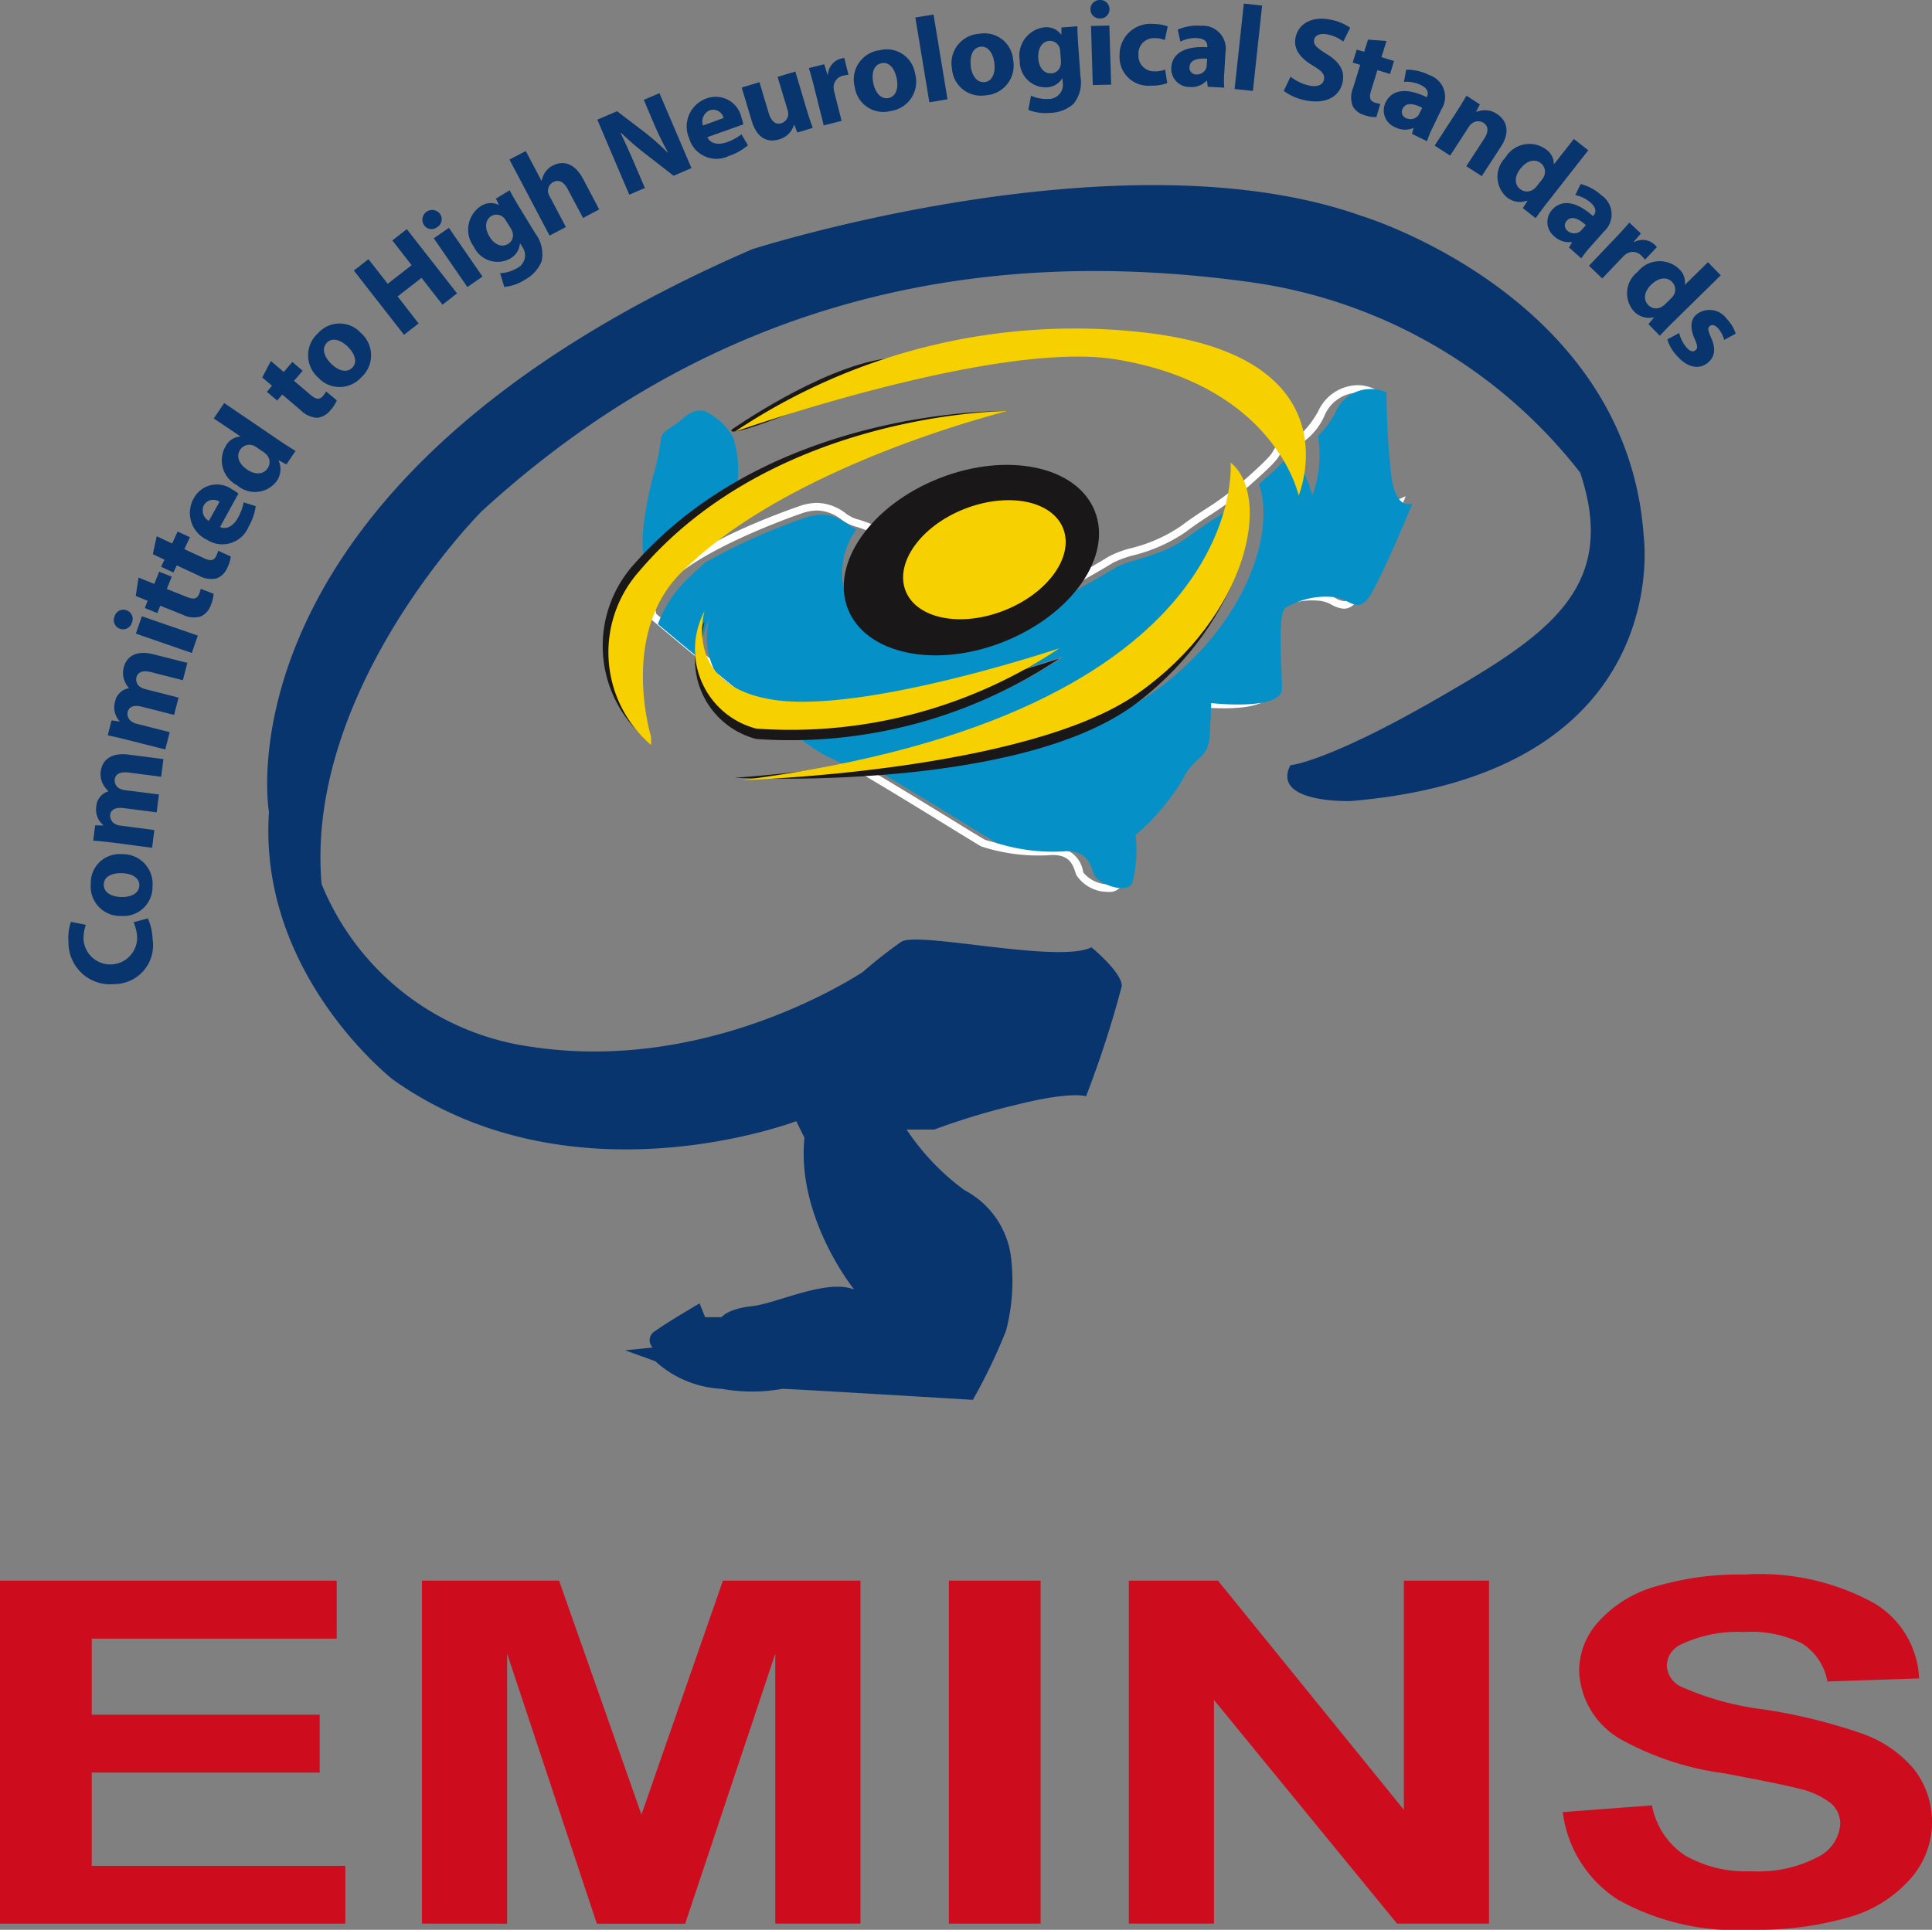 <svg xmlns="http://www.w3.org/2000/svg" width="86.367" height="86.288" viewBox="0 0 86.367 86.288"><rect x="0" y="0" width="86.367" height="86.288" fill="#808080" stroke="none"/><g transform="translate(-85.408 -243.458)"><path d="M118.349,265.229a4.765,4.765,0,0,0-.17-2.218,2.924,2.924,0,0,0-1.221-1.152s-.433-.216-1,.29-1.01.574-1.01,1.006a10.013,10.013,0,0,1-.361,1.656s-.723,2.707-.341,3.691A18.383,18.383,0,0,1,118.349,265.229Z" fill="#0591c7"></path><path d="M92.017,284.525a2.367,2.367,0,0,1,.212.927,1.735,1.735,0,0,1-1.711,2.009,1.861,1.861,0,0,1-2.048-1.877,2.2,2.2,0,0,1,.11-.906l.666.133a1.726,1.726,0,0,0-.1.7,1.2,1.2,0,0,0,2.393-.141,2,2,0,0,0-.159-.677Z" fill="#08356e"></path><path d="M90.856,281.652a1.328,1.328,0,0,1,1.37,1.434,1.3,1.3,0,0,1-1.4,1.328,1.317,1.317,0,0,1-1.358-1.453A1.28,1.28,0,0,1,90.856,281.652Zm-.031,1.915c.455.012.8-.169.812-.521.006-.316-.3-.532-.781-.545-.4-.012-.8.127-.809.5C90.037,283.4,90.437,283.556,90.825,283.567Z" fill="#08356e"></path><path d="M90.412,281.129c-.325-.038-.6-.064-.838-.083l.089-.685.361.008v-.017a.911.911,0,0,1-.31-.847.757.757,0,0,1,.539-.663v-.009a1.229,1.229,0,0,1-.272-.377.98.98,0,0,1-.068-.517c.068-.508.473-.841,1.254-.739l1.546.2-.1.79-1.429-.186c-.377-.049-.615.047-.649.31a.411.411,0,0,0,.236.413.72.72,0,0,0,.206.06l1.535.194-.1.8-1.473-.189c-.328-.045-.571.043-.606.3a.43.43,0,0,0,.247.424.582.582,0,0,0,.2.056l1.527.2-.1.794Z" fill="#08356e"></path><path d="M91.047,276.527c-.319-.082-.594-.142-.822-.189l.171-.67.357.053,0-.017a.923.923,0,0,1-.2-.88.752.752,0,0,1,.615-.592v-.009a1.167,1.167,0,0,1-.225-.409.952.952,0,0,1,0-.519c.124-.491.566-.776,1.331-.58l1.509.383-.2.775-1.392-.354c-.373-.1-.616-.029-.684.227a.4.4,0,0,0,.183.437.742.742,0,0,0,.2.085l1.5.382-.2.773-1.437-.363c-.327-.087-.574-.022-.637.228a.415.415,0,0,0,.192.444.592.592,0,0,0,.192.085l1.495.379-.2.774Z" fill="#08356e"></path><path d="M91.064,270.745a.413.413,0,0,1,.241.555.413.413,0,1,1-.777-.276A.41.41,0,0,1,91.064,270.745Zm2.917,1.91-2.5-.866.27-.775,2.5.864Z" fill="#08356e"></path><path d="M91.6,269.284l.705.283.218-.546.563.223-.221.549.892.356c.294.118.46.1.552-.129a1.289,1.289,0,0,0,.07-.235l.579.224a1.643,1.643,0,0,1-.132.525.854.854,0,0,1-.44.486,1.081,1.081,0,0,1-.814-.077l-1-.4-.131.328-.56-.226.128-.324-.533-.215Z" fill="#08356e"></path><path d="M92.413,267.435l.689.326.246-.537.551.256-.25.533.869.4c.291.138.452.126.557-.1a1.244,1.244,0,0,0,.084-.231l.567.26a1.633,1.633,0,0,1-.161.515.846.846,0,0,1-.469.461,1.1,1.1,0,0,1-.807-.124l-.979-.455-.15.316-.55-.254.151-.318-.521-.245Z" fill="#08356e"></path><path d="M95.245,267.022c.311.142.616-.076.8-.412a2.458,2.458,0,0,0,.258-.69l.538.171a2.56,2.56,0,0,1-.32.92,1.268,1.268,0,0,1-1.865.58,1.323,1.323,0,0,1-.586-1.852,1.171,1.171,0,0,1,1.725-.391,1.743,1.743,0,0,1,.271.18Zm-.024-1.126a.484.484,0,0,0-.7.154.537.537,0,0,0,.223.7Z" fill="#08356e"></path><path d="M95.43,261.481l2.524,1.714c.244.166.514.335.666.426l-.41.605-.343-.188-.007.008a.925.925,0,0,1-.093.937,1.211,1.211,0,0,1-1.759.173,1.25,1.25,0,0,1-.5-1.769.8.8,0,0,1,.638-.41l.006-.008-1.187-.8Zm1.453,1.981a1.4,1.4,0,0,0-.125-.073.492.492,0,0,0-.607.17c-.209.309-.043.663.3.893.373.252.733.226.923-.058a.48.48,0,0,0-.059-.615.752.752,0,0,0-.146-.121Z" fill="#08356e"></path><path d="M97.516,259.6l.577.491.383-.448.462.393-.385.45.729.621c.242.207.4.245.565.055a1.223,1.223,0,0,0,.141-.2l.478.4a1.635,1.635,0,0,1-.3.454.868.868,0,0,1-.573.323,1.118,1.118,0,0,1-.744-.339l-.822-.7-.228.266-.461-.387.229-.272-.435-.371Z" fill="#08356e"></path><path d="M101.539,258.344a1.323,1.323,0,0,1,.023,1.982,1.3,1.3,0,0,1-1.93.015,1.324,1.324,0,0,1,0-1.99A1.286,1.286,0,0,1,101.539,258.344Zm-1.328,1.377c.325.322.7.425.948.174.223-.224.141-.593-.2-.93-.279-.277-.669-.45-.933-.187C99.749,259.059,99.936,259.449,100.211,259.721Z" fill="#08356e"></path><path d="M101.878,255.047l.862,1.1,1.069-.832-.863-1.106.647-.506,2.246,2.873-.65.506-.938-1.2-1.068.831.937,1.207-.651.508-2.243-2.872Z" fill="#08356e"></path><path d="M105.081,253.028a.407.407,0,0,1-.132.587.4.4,0,0,1-.587-.094.436.436,0,0,1,.719-.493Zm1.219,3.265-1.5-2.181.677-.465,1.5,2.179Z" fill="#08356e"></path><path d="M108.192,251.965c.076.149.181.344.385.683l.77,1.259a1.532,1.532,0,0,1,.275,1.227,1.645,1.645,0,0,1-.751.833,2.043,2.043,0,0,1-.921.32l-.185-.615a1.631,1.631,0,0,0,.762-.226.638.638,0,0,0,.222-.958l-.087-.148-.011.009a.856.856,0,0,1-.43.668,1.167,1.167,0,0,1-1.629-.527,1.262,1.262,0,0,1,.3-1.808.8.8,0,0,1,.813-.06l.01,0-.139-.282Zm-.166,1.359a.628.628,0,0,0-.091-.125.463.463,0,0,0-.57-.077c-.25.156-.319.512-.07.922.206.341.534.5.828.32a.449.449,0,0,0,.2-.51.705.705,0,0,0-.091-.2Z" fill="#08356e"></path><path d="M108.183,250.593l.728-.382.706,1.336.007,0a1,1,0,0,1,.161-.394.9.9,0,0,1,.331-.29c.461-.244.984-.111,1.356.591l.722,1.368-.722.382-.683-1.285c-.161-.305-.376-.457-.652-.318a.443.443,0,0,0-.229.448.458.458,0,0,0,.065.175l.732,1.385-.729.384Z" fill="#08356e"></path><path d="M113.538,252.163l-1.428-3.354.882-.378,1.222.931a10.621,10.621,0,0,1,1.038.919l.014-.01a13.435,13.435,0,0,1-.662-1.368l-.417-.98.7-.3,1.432,3.35-.8.344-1.27-.988a13.226,13.226,0,0,1-1.084-.937l-.013.013c.207.435.42.9.654,1.451l.431,1.007Z" fill="#08356e"></path><path d="M117.031,249.591c.14.313.509.353.872.225a2.379,2.379,0,0,0,.652-.35l.289.487a2.558,2.558,0,0,1-.847.476,1.269,1.269,0,0,1-1.783-.792,1.326,1.326,0,0,1,.782-1.778,1.175,1.175,0,0,1,1.555.846,1.969,1.969,0,0,1,.085.315Zm.723-.855a.479.479,0,0,0-.619-.347.543.543,0,0,0-.3.68Z" fill="#08356e"></path><path d="M121.475,248.376c.1.331.193.6.266.8l-.686.209-.141-.348-.015.005a.946.946,0,0,1-.668.649c-.513.156-.989-.05-1.221-.835l-.446-1.485.794-.239.407,1.36c.11.371.3.558.567.477a.446.446,0,0,0,.314-.393.627.627,0,0,0-.025-.181l-.453-1.5.794-.239Z" fill="#08356e"></path><path d="M121.8,247.339c-.095-.376-.165-.621-.234-.837l.687-.173.145.467.022-.006a.784.784,0,0,1,.558-.706,1.585,1.585,0,0,1,.173-.032l.187.751a1.3,1.3,0,0,0-.221.036.53.53,0,0,0-.444.538,1,1,0,0,0,.028.186l.329,1.3-.8.2Z" fill="#08356e"></path><path d="M126.317,246.76a1.321,1.321,0,0,1-1.081,1.659,1.291,1.291,0,0,1-1.615-1.059,1.317,1.317,0,0,1,1.1-1.654A1.283,1.283,0,0,1,126.317,246.76Zm-1.87.41c.092.443.345.74.691.67.31-.068.449-.418.354-.886-.082-.384-.309-.749-.674-.67C124.431,246.361,124.369,246.788,124.447,247.17Z" fill="#08356e"></path><path d="M126.327,244.24l.812-.133.626,3.791-.812.134Z" fill="#08356e"></path><path d="M130.7,246.143a1.33,1.33,0,0,1-1.21,1.575,1.3,1.3,0,0,1-1.525-1.184,1.32,1.32,0,0,1,1.223-1.566A1.287,1.287,0,0,1,130.7,246.143Zm-1.9.265c.057.448.287.762.636.719.317-.04.48-.379.423-.854-.052-.39-.252-.77-.623-.723C128.853,245.6,128.759,246.022,128.807,246.408Z" fill="#08356e"></path><path d="M133.571,244.632c0,.169.009.391.033.786l.106,1.474a1.52,1.52,0,0,1-.316,1.214,1.646,1.646,0,0,1-1.052.4,2.1,2.1,0,0,1-.964-.135l.12-.634a1.645,1.645,0,0,0,.78.146.631.631,0,0,0,.635-.745l-.012-.173h-.009a.858.858,0,0,1-.69.4,1.166,1.166,0,0,1-1.208-1.21,1.27,1.27,0,0,1,1.1-1.475.808.808,0,0,1,.749.323h.013l0-.316Zm-.766,1.138a.7.7,0,0,0-.026-.156.456.456,0,0,0-.469-.328c-.295.023-.521.309-.487.791.031.391.246.685.59.66a.443.443,0,0,0,.408-.365.668.668,0,0,0,.013-.216Z" fill="#08356e"></path><path d="M135.006,243.862a.41.41,0,0,1-.429.423.413.413,0,1,1-.02-.826A.41.41,0,0,1,135.006,243.862Zm-.747,3.4-.079-2.642L135,244.6l.08,2.643Z" fill="#08356e"></path><path d="M137.589,247.175a1.989,1.989,0,0,1-.738.112,1.283,1.283,0,0,1-1.394-1.363,1.381,1.381,0,0,1,1.527-1.394,1.884,1.884,0,0,1,.626.107l-.132.612a1.066,1.066,0,0,0-.462-.085.686.686,0,0,0-.714.734.693.693,0,0,0,.721.749,1.224,1.224,0,0,0,.47-.077Z" fill="#08356e"></path><path d="M139.4,247.337l-.035-.269h-.017a.952.952,0,0,1-.772.279.811.811,0,0,1-.807-.86c.041-.689.676-.977,1.609-.916l0-.04c.008-.139-.056-.346-.462-.37a1.453,1.453,0,0,0-.74.159l-.119-.538a2.193,2.193,0,0,1,1.039-.173,1.031,1.031,0,0,1,1.094,1.21l-.053.916a3.76,3.76,0,0,0,0,.642Zm-.026-1.255c-.432-.03-.771.051-.791.373a.3.3,0,0,0,.3.333.455.455,0,0,0,.448-.28.8.8,0,0,0,.022-.139Z" fill="#08356e"></path><path d="M141.011,243.619l.818.087-.412,3.818-.818-.085Z" fill="#08356e"></path><path d="M143.1,246.886a2.056,2.056,0,0,0,.848.4c.372.073.6-.038.646-.273s-.1-.384-.5-.625c-.553-.325-.876-.732-.77-1.249.121-.612.724-.975,1.568-.8a2.242,2.242,0,0,1,.874.361l-.309.618a1.7,1.7,0,0,0-.714-.322c-.351-.068-.551.056-.589.239-.046.233.135.368.562.64.584.359.815.749.713,1.249-.119.6-.682,1.018-1.662.821a2.408,2.408,0,0,1-.971-.422Z" fill="#08356e"></path><path d="M147.388,245.292l-.224.723.562.171-.178.581-.565-.173-.282.913c-.092.307-.062.466.176.54a1.344,1.344,0,0,0,.237.053l-.178.594a1.527,1.527,0,0,1-.533-.088.854.854,0,0,1-.523-.4,1.1,1.1,0,0,1,.015-.815l.319-1.033-.336-.1.179-.582.335.1.17-.546Z" fill="#08356e"></path><path d="M148.528,249.445l.072-.263-.012,0a.951.951,0,0,1-.822-.04.806.806,0,0,1-.418-1.1c.3-.621.995-.649,1.837-.237l.017-.032c.058-.132.077-.344-.286-.517a1.514,1.514,0,0,0-.746-.139l.1-.543a2.233,2.233,0,0,1,1.025.238,1.029,1.029,0,0,1,.552,1.533l-.4.827a3.648,3.648,0,0,0-.245.6Zm.457-1.166c-.387-.2-.733-.249-.873.039a.3.3,0,0,0,.155.424.46.46,0,0,0,.518-.091.391.391,0,0,0,.075-.119Z" fill="#08356e"></path><path d="M150.522,248.457c.179-.275.323-.517.441-.721l.6.39-.166.325.015.01a.965.965,0,0,1,.915.092c.454.3.6.815.173,1.47l-.854,1.311-.689-.446.8-1.228c.187-.288.213-.548-.035-.712a.445.445,0,0,0-.518.034.539.539,0,0,0-.139.153l-.831,1.281-.692-.448Z" fill="#08356e"></path><path d="M156.41,250.177l-1.882,2.4c-.183.237-.368.49-.473.636l-.57-.451.208-.328-.009-.009a.911.911,0,0,1-.926-.158,1.212,1.212,0,0,1-.052-1.765,1.249,1.249,0,0,1,1.8-.374.8.8,0,0,1,.364.663l.009.008.885-1.127Zm-2.074,1.317a1.088,1.088,0,0,0,.08-.124.489.489,0,0,0-.128-.615c-.293-.23-.653-.087-.91.245-.279.351-.276.707-.008.918a.485.485,0,0,0,.617-.017.632.632,0,0,0,.135-.138Z" fill="#08356e"></path><path d="M155.547,254.524l.136-.231-.013-.014a.96.96,0,0,1-.783-.256.817.817,0,0,1-.1-1.179c.453-.511,1.137-.35,1.831.274l.027-.028c.091-.1.17-.306-.135-.576a1.525,1.525,0,0,0-.681-.333l.24-.495a2.2,2.2,0,0,1,.924.5,1.03,1.03,0,0,1,.116,1.626l-.611.688a4.47,4.47,0,0,0-.4.51Zm.753-1c-.321-.29-.641-.437-.853-.194a.3.3,0,0,0,.036.448.459.459,0,0,0,.521.058.734.734,0,0,0,.106-.095Z" fill="#08356e"></path><path d="M157.664,254.054c.266-.283.436-.474.583-.642l.514.485-.316.369.014.019a.777.777,0,0,1,.9.1.818.818,0,0,1,.117.124l-.532.561a1.353,1.353,0,0,0-.145-.166.532.532,0,0,0-.7-.088,1.073,1.073,0,0,0-.139.122l-.926.971-.594-.568Z" fill="#08356e"></path><path d="M162.331,255.768l-2.176,2.138c-.212.209-.426.432-.546.566l-.511-.519.25-.3-.006-.008a.929.929,0,0,1-.9-.275,1.213,1.213,0,0,1,.175-1.757,1.254,1.254,0,0,1,1.835-.143.8.8,0,0,1,.274.707l.01.01,1.023-1.005Zm-2.225,1.037c.029-.029.067-.079.1-.113a.494.494,0,0,0-.05-.627c-.26-.265-.639-.171-.935.124-.319.311-.366.67-.124.913a.483.483,0,0,0,.614.062.643.643,0,0,0,.149-.12Z" fill="#08356e"></path><path d="M160.473,258.349a1.575,1.575,0,0,0,.335.655c.166.183.3.2.4.11s.091-.2-.042-.5c-.236-.527-.162-.881.073-1.09a.946.946,0,0,1,1.367.2,1.71,1.71,0,0,1,.394.653l-.516.279a1.262,1.262,0,0,0-.279-.525c-.137-.147-.27-.177-.372-.085s-.067.2.07.518c.211.487.17.816-.113,1.083-.362.333-.9.3-1.4-.26a1.891,1.891,0,0,1-.447-.754Z" fill="#08356e"></path><path d="M134.2,285.816s1.358,1.112,1.358,1.729a46.659,46.659,0,0,1-1.6,4.934s-.62-.247-3.087.371a31.323,31.323,0,0,0-3.7,1.115h-1.234a10.7,10.7,0,0,0,2.588,2.711,3.936,3.936,0,0,1,2.1,3.212,8.7,8.7,0,0,1-.247,3.08,24.938,24.938,0,0,1-1.48,3.083s-8.143-.493-8.513-.493a7.673,7.673,0,0,1-2.716,0,4.745,4.745,0,0,1-2.964-1.233l-1.354-.49,1.233-.123a.468.468,0,0,1,.121-.744c.5-.368,1.978-1.232,1.978-1.232l.245.617h.741s.247-.37,1.358-.491,3.331-1.238,4.565-.745c0,0-2.589-3.207-2.222-6.784l-.367-.743s-10,3.829-18.016-1.85c0,0-6.046-4.686-5.555-11.968,0,0-2.59-14.684,21.6-25.169,0,0,16.536-5.309,27.269-1.481,0,0,11.844,3.575,12.586,14.309,0,0,1.482,10.614-13.084,11.844,0,0-3.575.126-2.712-1.6,0,0,1.605-.123,6.54-2.962s8.148-4.934,6.419-10.118a22.628,22.628,0,0,0-14.686-8.513c-9.747-1.356-22.578-.616-34.426,10.241,0,0-7.9,7.9-7.156,16.658a11.856,11.856,0,0,0,9.379,7.283c7.282,1.106,13.447-2.469,14.805-3.335a21.3,21.3,0,0,1,1.726-1.356C126.418,285.079,132.714,286.558,134.2,285.816Z" fill="#08356e"></path><path d="M134.943,283.338h0a1.689,1.689,0,0,1-1.423-.758l-.019-.062c-.135-.409-.274-.83-1.044-.83a8.306,8.306,0,0,1-3.177-.38c-.191-.106-.76-.456-1.551-.943-1.821-1.118-4.874-3-5.628-3.295-1.089-.437-7.337-5.7-7.6-5.932l-.032-.026-.018-.038a1.265,1.265,0,0,1,.054-1.029c.828-1.807,5.261-3.476,6.6-3.942a2.464,2.464,0,0,1,.836-.159,2.176,2.176,0,0,1,1.261.459,1.585,1.585,0,0,0,.515.268c.627.141,7.527,2.943,8.371,3.291.177-.1.637-.353.874-.468.266-.136,1.408-.776,2-1.144a4.318,4.318,0,0,1,1.015-.383,6.874,6.874,0,0,0,2.211-.978c.439-.328.78-.554,1.112-.768a13.4,13.4,0,0,0,1.827-1.381c1.05-.931,1.131-1.1,1.2-1.221a.972.972,0,0,1,.069-.115.575.575,0,0,1,.337-.192c.331-.1.939-.288,1.6-1.457a1.974,1.974,0,0,1,1.744-1.174,1.749,1.749,0,0,1,.783.177l.092.047v.1a33.837,33.837,0,0,0,.214,3.72c.1.707.314,1.114.594,1.114a.242.242,0,0,0,.1-.021l.389-.172-.161.39c-.044.114-1.159,2.831-1.807,3.979-.256.459-.5.66-.8.66a1.253,1.253,0,0,1-.535-.171,1.394,1.394,0,0,0-.609-.188,3.312,3.312,0,0,0-1.971.454,7.37,7.37,0,0,0-.121,2.54c.013.357.029.685.029.939,0,.583-.723.879-2.148.879-.425,0-.808-.025-1.024-.045-.007.231-.024.673-.068,1.34a1.492,1.492,0,0,1-.58,1.128,2.546,2.546,0,0,0-.658.871,9.885,9.885,0,0,1-2.066,2.449,5.432,5.432,0,0,1-.174,2.171A.639.639,0,0,1,134.943,283.338Zm-20.192-12.427c2.245,1.893,6.649,5.513,7.477,5.846.781.311,3.727,2.125,5.68,3.32.756.467,1.354.832,1.536.933a8.3,8.3,0,0,0,3.013.341,1.279,1.279,0,0,1,1.366,1.061l.019.066a1.473,1.473,0,0,0,1.1.523h0a.352.352,0,0,0,.317-.126,5.457,5.457,0,0,0,.12-2.061l0-.084.066-.059a10.067,10.067,0,0,0,2.044-2.389,2.819,2.819,0,0,1,.733-.975,1.174,1.174,0,0,0,.478-.909c.068-.99.068-1.494.068-1.494v-.2l.189.022s.547.061,1.17.061c1.132,0,1.808-.2,1.808-.542,0-.249-.015-.574-.027-.925-.061-1.446-.076-2.492.222-2.793a3.575,3.575,0,0,1,2.208-.554,1.691,1.691,0,0,1,.759.222.986.986,0,0,0,.385.141c.1,0,.26-.052.507-.491.517-.924,1.38-2.953,1.681-3.677-.319-.045-.7-.343-.84-1.4a34.067,34.067,0,0,1-.215-3.652,1.56,1.56,0,0,0-.537-.1,1.667,1.667,0,0,0-1.451,1.007,2.876,2.876,0,0,1-1.794,1.612.835.835,0,0,0-.163.06c-.015.025-.028.054-.043.082-.087.165-.178.342-1.274,1.312a13.725,13.725,0,0,1-1.868,1.412c-.325.213-.663.433-1.093.759a7.187,7.187,0,0,1-2.315,1.027,4.481,4.481,0,0,0-.936.347c-.561.35-1.724,1-2.027,1.157-.284.143-.925.5-.931.5l-.071.038-.075-.028c-2.685-1.093-7.89-3.19-8.392-3.3a1.93,1.93,0,0,1-.63-.318,1.854,1.854,0,0,0-1.074-.4,2.213,2.213,0,0,0-.723.14c-.933.327-5.613,2.038-6.406,3.763A.971.971,0,0,0,114.751,270.911Z" fill="#fff"></path><path d="M114.171,276.022s-1.3-4.567,1.461-7.253c4.912-4.772,14.829-6.929,14.829-6.929s-10.415-.252-16.667,6.8a5.455,5.455,0,0,0,.366,7.754" fill="#1a1718"></path><path d="M85.408,329.471V314.134H100.46v2.594H89.509v3.4H99.7v2.589H89.509v4.17h11.336v2.584Z" fill="#cd0d1d"></path><path d="M104.27,329.471V314.134H110.4l3.684,10.46,3.641-10.46h6.148v15.337h-3.807V317.4l-4.029,12.074h-3.948L108.078,317.4v12.074Z" fill="#cd0d1d"></path><path d="M127.826,329.471V314.134h4.1v15.337Z" fill="#cd0d1d"></path><path d="M135.87,329.471V314.134h3.984l8.31,10.245V314.134h3.808v15.337h-4.111l-8.184-10v10Z" fill="#cd0d1d"></path><path d="M155.268,324.484l3.989-.3a3.45,3.45,0,0,0,1.46,2.228,5.446,5.446,0,0,0,2.973.715,5.7,5.7,0,0,0,2.984-.636,1.787,1.787,0,0,0,1-1.477,1.208,1.208,0,0,0-.425-.93,3.648,3.648,0,0,0-1.472-.66c-.478-.127-1.576-.352-3.284-.672a13.029,13.029,0,0,1-4.623-1.519,3.67,3.67,0,0,1-1.869-3.08,3.281,3.281,0,0,1,.881-2.2,5.4,5.4,0,0,1,2.531-1.555,13.14,13.14,0,0,1,4-.536,10.567,10.567,0,0,1,5.751,1.267,4.112,4.112,0,0,1,2.034,3.377l-4.1.138a2.531,2.531,0,0,0-1.129-1.7,5.122,5.122,0,0,0-2.6-.512,5.877,5.877,0,0,0-2.795.547,1.073,1.073,0,0,0-.654.955,1.105,1.105,0,0,0,.609.929A13.05,13.05,0,0,0,164.3,319.9a24.592,24.592,0,0,1,4.423,1.1,5.352,5.352,0,0,1,2.245,1.562,3.838,3.838,0,0,1-.161,4.909,5.752,5.752,0,0,1-2.742,1.713,14.849,14.849,0,0,1-4.416.561,10.855,10.855,0,0,1-5.913-1.344A5.459,5.459,0,0,1,155.268,324.484Z" fill="#cd0d1d"></path><path d="M147.607,264.746a33.656,33.656,0,0,1-.217-3.741,1.71,1.71,0,0,0-2.3.937,4.194,4.194,0,0,1-.764,1.008,5.257,5.257,0,0,1-.251,2.667,6.168,6.168,0,0,0-.943-1.994c-.12.193-.038.238-1.28,1.345-.054.047-.112.094-.164.141.769,2.153-.611,6.409-4.8,9.358-2.838,2-8.184,2.975-12.264,3.448,2.025,1.185,4.9,2.988,5.357,3.244a8.322,8.322,0,0,0,3.092.359c.937,0,1.081.578,1.223,1.011s1.441.933,1.727.431a5.985,5.985,0,0,0,.146-2.163,10.163,10.163,0,0,0,2.086-2.444c.506-1.079,1.156-.939,1.223-1.944s.074-1.513.074-1.513,3.166.362,3.166-.647-.215-3.235.143-3.6a3.466,3.466,0,0,1,2.088-.5c.793,0,1.153.933,1.8-.217s1.8-3.959,1.8-3.959S147.821,266.334,147.607,264.746Z" fill="#0591c7"></path><path d="M140.47,266.123c-.673.5-1.164.749-1.975,1.361-1.153.862-2.664,1.007-3.242,1.368s-1.727,1.005-2.012,1.151-.936.5-.936.5a.759.759,0,0,0-.077-.03,8.825,8.825,0,0,1-2.034,1.141c-3.043,1.206-6.162.549-6.965-1.468a3.328,3.328,0,0,1,.463-3.017c-.551-.258-1.034-.964-2.329-.508a26.737,26.737,0,0,0-4.4,1.973c-.333.283-.653.58-.952.882a5.469,5.469,0,0,0-1.193,1.889v0s.795.669,1.866,1.552a4.987,4.987,0,0,1,.435-1.785,3.3,3.3,0,0,0,.256,2.356c.516.421,1.061.868,1.6,1.3a5.321,5.321,0,0,0,1.184.312c4.058.648,12.815-2.3,12.815-2.3a21.29,21.29,0,0,1-11.888,3.626,8.23,8.23,0,0,0,1.286.845,13.081,13.081,0,0,1,1.19.625C136.913,275.079,139.844,269.029,140.47,266.123Z" fill="#0591c7"></path><path d="M133.212,266.716c.657,1.409-.453,3.316-2.48,4.262s-4.2.574-4.858-.833.452-3.316,2.481-4.259S132.554,265.308,133.212,266.716Z" fill="#f7d000"></path><path d="M134.35,266.313c-.8-2.017-3.919-2.67-6.967-1.464s-4.868,3.824-4.069,5.843,3.921,2.674,6.966,1.461S135.152,268.334,134.35,266.313Zm-4.037,4.436c-1.945.775-3.923.382-4.42-.866s.676-2.9,2.621-3.666,3.926-.384,4.421.87S132.256,269.981,130.313,270.749Z" fill="#1a1718"></path><path d="M116.906,271.242s-1.013,3.321,3.046,3.965,12.815-2.306,12.815-2.306a21.606,21.606,0,0,1-13.553,3.6A3.658,3.658,0,0,1,116.906,271.242Z" fill="#1a1718"></path><path d="M116.906,270.779s-1.013,3.321,3.046,3.965,12.815-2.3,12.815-2.3a21.6,21.6,0,0,1-13.553,3.593A3.657,3.657,0,0,1,116.906,270.779Z" fill="#f7d000"></path><path d="M140.849,265.252s.4,11.289-22.593,12.984c0,0,12.768.687,18.037-3.393C141.109,271.121,141.856,265.886,140.849,265.252Z" fill="#1a1718"></path><path d="M140.419,264.142s1.014,11.249-21.851,14.2c0,0,12.723-.371,17.7-3.875S142.265,265.617,140.419,264.142Z" fill="#f7d000"></path><path d="M114.513,276.4s-1.4-4.531,1.291-7.282c4.794-4.885,14.657-7.281,14.657-7.281s-10.421,0-16.5,7.189a5.457,5.457,0,0,0,.554,7.745" fill="#f7d000"></path><path d="M118.122,262.665s3.941-2.773,6.887-3.174S117.6,263.432,118.122,262.665Z" fill="#1a1718"></path><path d="M118.256,262.761s11.71-4.137,17.091-3.226c7.1,1.193,8.114,6.082,8.114,6.082s2.582-6.178-6.822-7.282A27.33,27.33,0,0,0,118.256,262.761Z" fill="#f7d000"></path></g></svg>